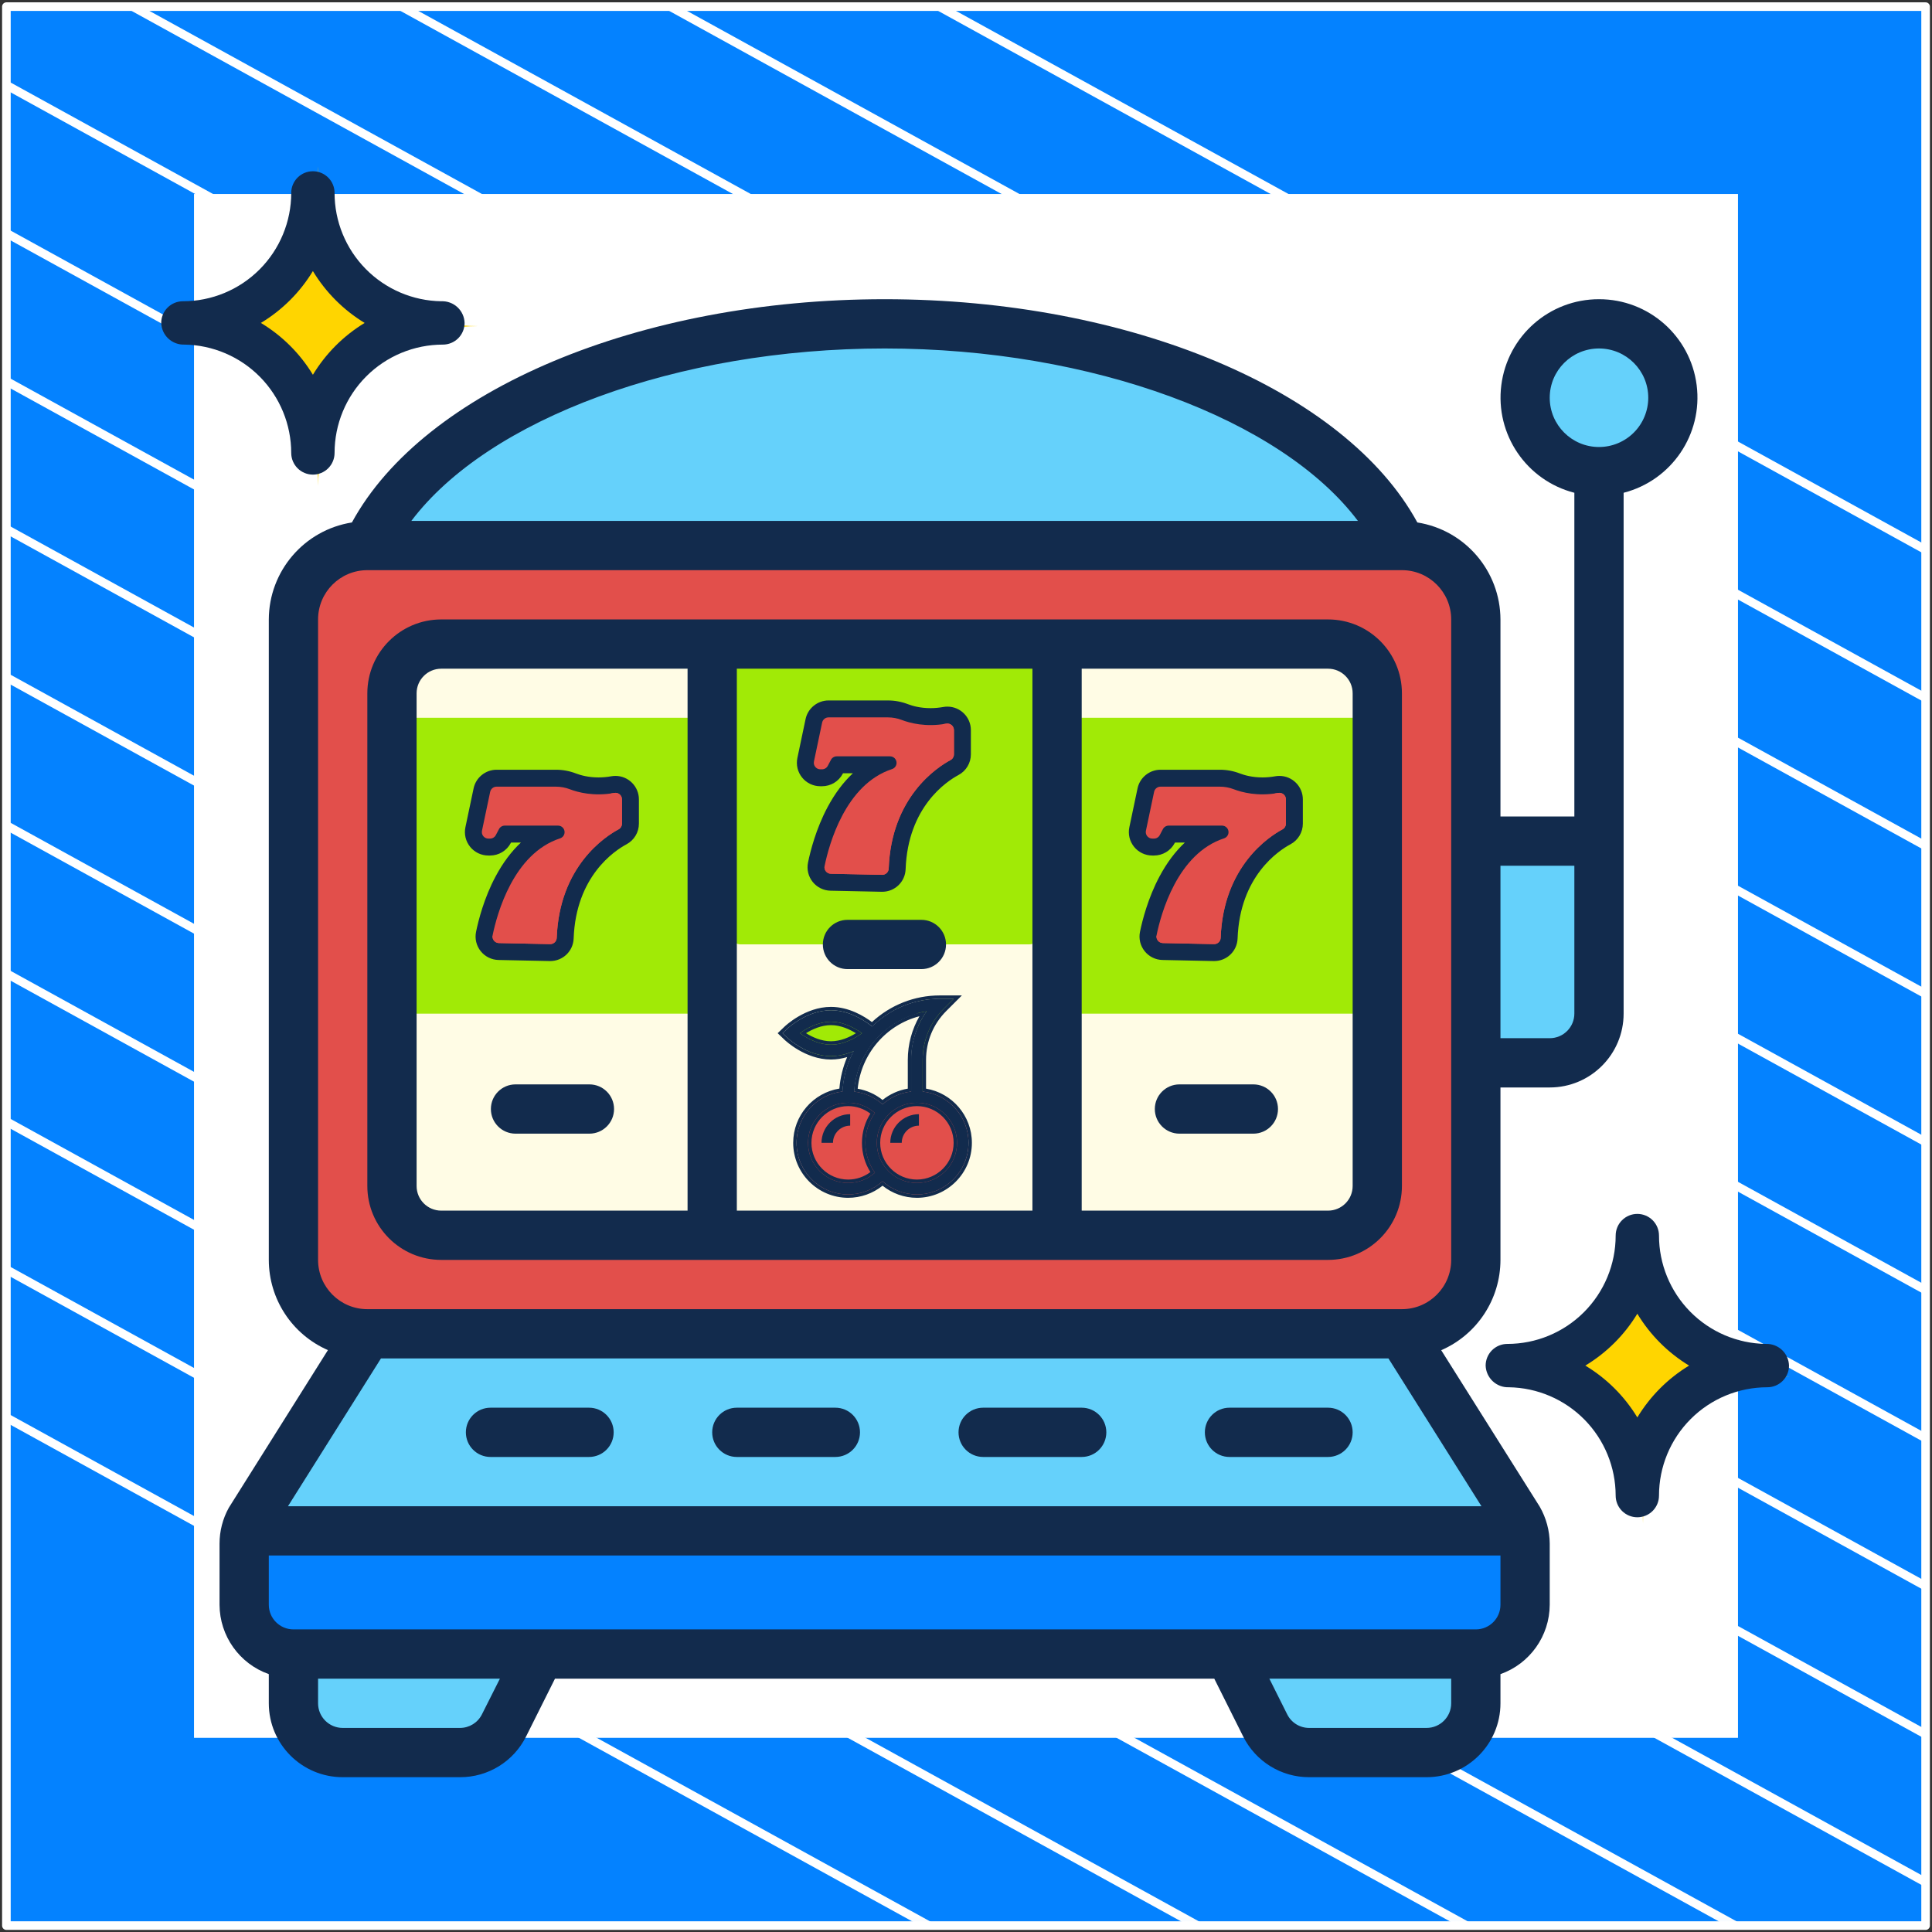 <?xml version="1.0" encoding="UTF-8"?> <svg xmlns="http://www.w3.org/2000/svg" width="302" height="302" viewBox="0 0 302 302" fill="none"><rect x="0" y="0" width="302" height="302" fill="#333333" stroke="none"/><path d="M301 1.038H1V301H301V1.038Z" fill="#0482FF" stroke="white" stroke-width="1.346" stroke-linejoin="round"></path><mask id="mask0_1_1010" style="mask-type:luminance" maskUnits="userSpaceOnUse" x="1" y="1" width="300" height="300"><path d="M301 1H1V300.962H301V1Z" fill="white"></path></mask><g mask="url(#mask0_1_1010)"><path d="M-285.023 64.085L219.795 342.085" stroke="white" stroke-width="1.346" stroke-miterlimit="10"></path><path d="M-263.954 52.544L240.932 330.581" stroke="white" stroke-width="1.346" stroke-miterlimit="10"></path><path d="M-242.819 41.04L261.999 319.04" stroke="white" stroke-width="1.346" stroke-miterlimit="10"></path><path d="M-221.682 29.536L283.136 307.536" stroke="white" stroke-width="1.346" stroke-miterlimit="10"></path><path d="M-200.545 18.032L304.272 296.032" stroke="white" stroke-width="1.346" stroke-miterlimit="10"></path><path d="M-179.41 6.528L325.409 284.528" stroke="white" stroke-width="1.346" stroke-miterlimit="10"></path><path d="M-158.273 -5.014L346.545 273.024" stroke="white" stroke-width="1.346" stroke-miterlimit="10"></path><path d="M-137.205 -16.517L367.613 261.483" stroke="white" stroke-width="1.346" stroke-miterlimit="10"></path><path d="M-116.069 -28.021L388.749 249.979" stroke="white" stroke-width="1.346" stroke-miterlimit="10"></path><path d="M-94.932 -39.525L409.886 238.475" stroke="white" stroke-width="1.346" stroke-miterlimit="10"></path><path d="M-73.796 -51.029L431.023 226.971" stroke="white" stroke-width="1.346" stroke-miterlimit="10"></path><path d="M-52.659 -62.533L452.159 215.467" stroke="white" stroke-width="1.346" stroke-miterlimit="10"></path><path d="M-31.591 -74.075L473.227 203.963" stroke="white" stroke-width="1.346" stroke-miterlimit="10"></path><path d="M-10.454 -85.579L494.363 192.422" stroke="white" stroke-width="1.346" stroke-miterlimit="10"></path></g><path d="M271 31H31V270.975H271V31Z" fill="white" stroke="white" stroke-width="1.346" stroke-miterlimit="10"></path><path d="M95.925 85.276H219.142C225.521 85.276 230.693 90.448 230.693 96.827V196.941C230.693 203.32 225.521 208.492 219.142 208.492H57.42C51.04 208.492 45.868 203.32 45.868 196.941V96.827C45.868 90.448 51.04 85.276 57.42 85.276H95.925Z" fill="#E24F4B"></path><path d="M57.42 85.276C66.688 65.345 99.391 50.621 138.281 50.621C177.171 50.621 209.873 65.345 219.141 85.276H57.42Z" fill="#65D1FB"></path><path d="M238.394 241.298V250.848C238.381 255.096 234.941 258.536 230.693 258.549H45.868C41.621 258.536 38.18 255.096 38.167 250.848V241.298C38.16 240.621 38.251 239.947 38.437 239.296H238.124C238.311 239.947 238.402 240.621 238.394 241.298Z" fill="#0482FF"></path><path d="M238.125 239.296H38.437C38.587 238.689 38.821 238.106 39.13 237.563L57.42 208.492H219.141L237.431 237.563C237.741 238.106 237.974 238.689 238.125 239.296Z" fill="#65D1FB"></path><path d="M71.913 273.951H53.57C49.316 273.951 45.868 270.503 45.868 266.25V258.549H84.374L78.802 269.692C77.498 272.302 74.831 273.951 71.913 273.951Z" fill="#65D1FB"></path><path d="M204.648 273.951H222.992C227.245 273.951 230.693 270.503 230.693 266.25V258.549H192.188L197.76 269.692C199.064 272.302 201.731 273.951 204.648 273.951Z" fill="#65D1FB"></path><path d="M249.946 73.724C256.325 73.724 261.497 68.552 261.497 62.173C261.497 55.793 256.325 50.621 249.946 50.621C243.566 50.621 238.394 55.793 238.394 62.173C238.394 68.552 243.566 73.724 249.946 73.724Z" fill="#65D1FB"></path><path d="M230.693 131.482H249.946V158.435C249.946 162.689 246.498 166.137 242.245 166.137H230.693V131.482Z" fill="#65D1FB"></path><path d="M207.59 100.678H68.972C64.718 100.678 61.27 104.126 61.27 108.379V185.389C61.27 189.642 64.718 193.09 68.972 193.09H207.59C211.843 193.09 215.291 189.642 215.291 185.389V108.379C215.291 104.126 211.843 100.678 207.59 100.678Z" fill="#FFFCE5"></path><path d="M129.896 165.132C126.117 165.132 123.531 162.317 123.406 162.197L122.73 161.549L123.406 160.902C123.531 160.782 126.117 157.967 129.896 157.967C133.675 157.967 136.26 160.782 136.385 160.902L137.062 161.549L136.385 162.197C136.26 162.317 133.675 165.132 129.896 165.132Z" fill="#A1EA06"></path><path d="M149.082 156.175L147.541 157.698C145.41 159.848 144.227 162.696 144.227 165.724V171.462H142.436V165.724C142.436 164.058 142.74 162.445 143.331 160.959C143.708 159.955 144.227 159.006 144.854 158.128C144.335 158.2 143.815 158.307 143.331 158.468C137.653 160.027 133.479 165.3 133.479 171.462H131.687C131.687 164.297 136.65 158.218 143.331 156.605C144.478 156.319 145.678 156.175 146.914 156.175H149.082Z" fill="#122B4D"></path><path d="M149.082 156.175L147.542 157.698C145.41 159.848 144.227 162.696 144.227 165.724V171.462H143.332V160.958C143.708 159.955 144.227 159.006 144.854 158.128C144.335 158.2 143.815 158.307 143.332 158.468V156.605C144.478 156.319 145.678 156.175 146.915 156.175H149.082Z" fill="#A1EA06"></path><path d="M132.583 170.566C128.14 170.566 124.521 174.185 124.521 178.628C124.521 183.07 128.14 186.749 132.583 186.749C137.026 186.749 140.644 183.07 140.644 178.628C140.644 174.185 137.026 170.566 132.583 170.566Z" fill="#E24F4B"></path><path d="M143.332 170.566C138.889 170.566 135.27 174.185 135.27 178.628C135.27 183.07 138.889 186.749 143.332 186.749C147.774 186.749 151.393 183.07 151.393 178.628C151.393 174.185 147.774 170.566 143.332 170.566Z" fill="#E24F4B"></path><path d="M122.327 161.505L123.003 162.152C123.128 162.272 126.113 165.088 129.892 165.088C131.206 165.088 132.424 164.747 133.459 164.298C132.429 166.243 131.829 168.393 131.707 170.629C127.671 171.065 124.518 174.492 124.518 178.643C124.518 183.088 128.134 186.704 132.579 186.704C134.573 186.704 136.486 185.964 137.956 184.648C139.383 185.926 141.266 186.704 143.328 186.704C147.773 186.704 151.389 183.088 151.389 178.643C151.389 174.501 148.249 171.078 144.224 170.631V165.676C144.224 162.648 145.403 159.801 147.544 157.659L149.073 156.13H146.911C142.937 156.13 139.191 157.668 136.33 160.466C135.346 159.664 132.865 157.922 129.892 157.922C126.113 157.922 123.128 160.738 123.003 160.858L122.327 161.505ZM126.309 178.643C126.309 175.185 129.122 172.373 132.579 172.373C134.13 172.373 135.617 172.948 136.761 173.972C135.821 175.291 135.267 176.903 135.267 178.643C135.267 180.382 135.821 181.995 136.761 183.314C135.617 184.337 134.13 184.913 132.579 184.913C129.122 184.913 126.309 182.1 126.309 178.643ZM149.598 178.643C149.598 182.1 146.785 184.913 143.328 184.913C139.871 184.913 137.058 182.1 137.058 178.643C137.058 175.185 139.871 172.373 143.328 172.373C146.785 172.373 149.598 175.185 149.598 178.643ZM144.851 158.081C143.324 160.232 142.432 162.879 142.432 165.676V170.631C140.723 170.821 139.174 171.547 137.956 172.638C136.714 171.526 135.157 170.826 133.501 170.635C133.891 164.247 138.686 159.042 144.851 158.081ZM129.892 159.713C131.922 159.713 133.742 160.783 134.741 161.506C133.746 162.229 131.932 163.296 129.892 163.296C127.863 163.296 126.042 162.225 125.044 161.503C126.038 160.781 127.852 159.713 129.892 159.713Z" fill="#122B4D"></path><path fill-rule="evenodd" clip-rule="evenodd" d="M121.56 161.505L122.636 160.475C122.717 160.397 123.528 159.634 124.81 158.886C126.09 158.141 127.874 157.391 129.892 157.391C132.723 157.391 135.105 158.867 136.297 159.766C139.21 157.076 142.952 155.6 146.911 155.6H150.354L147.919 158.034C147.919 158.034 147.919 158.034 147.919 158.034C145.878 160.076 144.754 162.788 144.754 165.676V170.17C148.816 170.851 151.92 174.39 151.92 178.643C151.92 183.381 148.066 187.235 143.328 187.235C141.297 187.235 139.428 186.525 137.956 185.343C136.442 186.557 134.548 187.235 132.579 187.235C127.842 187.235 123.988 183.381 123.988 178.643C123.988 174.371 127.12 170.82 131.208 170.161C131.348 168.451 131.76 166.793 132.423 165.239C131.642 165.469 130.791 165.618 129.892 165.618C127.874 165.618 126.09 164.868 124.81 164.123C123.528 163.376 122.717 162.612 122.636 162.535L121.56 161.505ZM132.719 164.587C132.974 164.498 133.221 164.401 133.459 164.298C133.334 164.533 133.216 164.771 133.104 165.012C132.291 166.764 131.814 168.663 131.708 170.629C127.671 171.065 124.518 174.492 124.518 178.643C124.518 183.088 128.134 186.704 132.579 186.704C134.573 186.704 136.486 185.964 137.956 184.648C139.383 185.926 141.266 186.704 143.328 186.704C147.773 186.704 151.39 183.088 151.39 178.643C151.39 174.501 148.249 171.078 144.224 170.631V165.676C144.224 162.648 145.403 159.801 147.544 157.659L149.074 156.13H146.911C142.937 156.13 139.191 157.669 136.331 160.466C135.346 159.664 132.865 157.922 129.892 157.922C126.113 157.922 123.128 160.738 123.003 160.858L122.327 161.505L123.003 162.152C123.128 162.272 126.113 165.088 129.892 165.088C130.905 165.088 131.86 164.885 132.719 164.587ZM132.579 172.903C129.415 172.903 126.84 175.478 126.84 178.643C126.84 181.807 129.415 184.382 132.579 184.382C133.843 184.382 135.062 183.964 136.054 183.21C135.22 181.887 134.736 180.32 134.736 178.643C134.736 176.966 135.22 175.399 136.054 174.075C135.062 173.321 133.843 172.903 132.579 172.903ZM136.761 173.972C135.617 172.948 134.13 172.373 132.579 172.373C129.122 172.373 126.309 175.185 126.309 178.643C126.309 182.1 129.122 184.913 132.579 184.913C134.13 184.913 135.617 184.337 136.761 183.314C135.821 181.995 135.267 180.382 135.267 178.643C135.267 176.903 135.821 175.291 136.761 173.972ZM143.328 184.382C146.493 184.382 149.068 181.807 149.068 178.643C149.068 175.478 146.493 172.903 143.328 172.903C140.164 172.903 137.588 175.478 137.588 178.643C137.588 181.807 140.164 184.382 143.328 184.382ZM144.851 158.081C144.604 158.119 144.359 158.165 144.117 158.217C138.309 159.461 133.876 164.503 133.502 170.635C135.157 170.826 136.714 171.526 137.956 172.638C139.174 171.547 140.723 170.821 142.432 170.631V165.676C142.432 163.138 143.167 160.724 144.443 158.691C144.574 158.484 144.709 158.28 144.851 158.081ZM143.727 158.853C138.55 160.184 134.61 164.685 134.07 170.182C135.492 170.433 136.829 171.038 137.956 171.942C139.076 171.043 140.425 170.418 141.902 170.17V165.676C141.902 163.218 142.564 160.872 143.727 158.853ZM133.791 161.507C132.795 160.888 131.393 160.244 129.892 160.244C128.384 160.244 126.985 160.886 125.994 161.503C126.989 162.121 128.391 162.766 129.892 162.766C131.401 162.766 132.799 162.124 133.791 161.507ZM134.275 161.187C133.229 160.505 131.638 159.713 129.892 159.713C128.138 159.713 126.551 160.502 125.509 161.183C125.339 161.294 125.183 161.402 125.044 161.503C125.184 161.604 125.339 161.712 125.509 161.823C126.555 162.504 128.147 163.296 129.892 163.296C131.646 163.296 133.233 162.507 134.276 161.827C134.446 161.716 134.601 161.608 134.741 161.506C134.601 161.405 134.445 161.297 134.275 161.187ZM143.328 184.913C146.785 184.913 149.598 182.1 149.598 178.643C149.598 175.185 146.785 172.373 143.328 172.373C139.871 172.373 137.058 175.185 137.058 178.643C137.058 182.1 139.871 184.913 143.328 184.913Z" fill="#122B4D"></path><path d="M139.163 178.643H140.955C140.955 177.161 142.16 175.956 143.642 175.956V174.164C141.172 174.164 139.163 176.174 139.163 178.643Z" fill="#122B4D"></path><path d="M128.414 178.643H130.206C130.206 177.161 131.411 175.956 132.893 175.956V174.164C130.423 174.164 128.414 176.174 128.414 178.643Z" fill="#122B4D"></path><path d="M108.973 112.199H63.895C62.512 112.199 61.391 113.925 61.391 116.054V154.596C61.391 156.725 62.512 158.45 63.895 158.45H108.973C110.356 158.45 111.478 156.725 111.478 154.596V116.054C111.478 113.925 110.356 112.199 108.973 112.199Z" fill="#A1EA06"></path><path d="M160.865 101.37H115.787C114.404 101.37 113.282 103.095 113.282 105.224V143.767C113.282 145.895 114.404 147.621 115.787 147.621H160.865C162.248 147.621 163.369 145.895 163.369 143.767V105.224C163.369 103.095 162.248 101.37 160.865 101.37Z" fill="#A1EA06"></path><path d="M212.757 112.199H167.679C166.295 112.199 165.174 113.925 165.174 116.054V154.596C165.174 156.725 166.295 158.45 167.679 158.45H212.757C214.14 158.45 215.261 156.725 215.261 154.596V116.054C215.261 113.925 214.14 112.199 212.757 112.199Z" fill="#A1EA06"></path><path d="M76.673 227.745H92.075C94.201 227.745 95.925 226.021 95.925 223.894C95.925 221.768 94.201 220.044 92.075 220.044H76.673C74.546 220.044 72.822 221.768 72.822 223.894C72.822 226.021 74.546 227.745 76.673 227.745Z" fill="#122B4D"></path><path d="M115.178 227.745H130.58C132.706 227.745 134.43 226.021 134.43 223.894C134.43 221.768 132.706 220.044 130.58 220.044H115.178C113.051 220.044 111.327 221.768 111.327 223.894C111.327 226.021 113.051 227.745 115.178 227.745Z" fill="#122B4D"></path><path d="M153.683 227.745H169.085C171.211 227.745 172.935 226.021 172.935 223.894C172.935 221.768 171.211 220.044 169.085 220.044H153.683C151.556 220.044 149.832 221.768 149.832 223.894C149.832 226.021 151.556 227.745 153.683 227.745Z" fill="#122B4D"></path><path d="M192.188 227.745H207.59C209.717 227.745 211.44 226.021 211.44 223.894C211.44 221.768 209.717 220.044 207.59 220.044H192.188C190.061 220.044 188.337 221.768 188.337 223.894C188.337 226.021 190.061 227.745 192.188 227.745Z" fill="#122B4D"></path><path d="M249.946 46.771C242.199 46.761 235.656 52.517 234.678 60.201C233.7 67.886 238.593 75.097 246.095 77.028V127.631H234.544V96.827C234.518 89.272 229.015 82.85 221.552 81.668C210.308 61.017 176.62 46.771 138.281 46.771C99.941 46.771 66.253 61.017 55.01 81.668C47.547 82.85 42.044 89.272 42.018 96.827V196.941C42.024 203.059 45.651 208.594 51.259 211.041L35.765 235.684C34.815 237.402 34.317 239.332 34.317 241.295V250.848C34.337 255.725 37.419 260.065 42.018 261.691V266.25C42.018 272.629 47.19 277.801 53.57 277.801H71.913C76.292 277.815 80.298 275.339 82.244 271.417L86.753 262.399H189.808L194.317 271.417C196.264 275.339 200.27 277.815 204.648 277.801H222.992C229.372 277.801 234.544 272.629 234.544 266.25V261.691C239.142 260.065 242.224 255.725 242.245 250.848V241.295C242.232 239.267 241.695 237.277 240.685 235.519L225.283 211.057C230.903 208.613 234.54 203.069 234.544 196.941V169.987H242.245C248.624 169.987 253.796 164.815 253.796 158.435V77.028C261.298 75.097 266.191 67.886 265.213 60.201C264.235 52.517 257.692 46.761 249.946 46.771ZM59.549 212.343H217.035L231.575 235.446H45.014L59.549 212.343ZM75.337 267.971C74.693 269.273 73.366 270.099 71.913 270.1H53.57C51.443 270.1 49.719 268.376 49.719 266.25V262.399H78.144L75.337 267.971ZM226.843 266.25C226.843 268.376 225.119 270.1 222.992 270.1H204.648C203.188 270.106 201.853 269.28 201.206 267.971L198.418 262.399H226.843V266.25ZM230.693 254.698H45.869C43.742 254.698 42.018 252.974 42.018 250.848V243.147H234.544V250.848C234.544 252.974 232.82 254.698 230.693 254.698ZM226.843 196.941C226.843 201.194 223.395 204.642 219.142 204.642H57.42C53.167 204.642 49.719 201.194 49.719 196.941V96.827C49.719 92.574 53.167 89.126 57.42 89.126H80.523V81.668V81.425H64.301C76.288 65.526 105.809 54.472 138.281 54.472C170.752 54.472 200.274 65.526 212.261 81.425H80.523V89.126H219.142C223.395 89.126 226.843 92.574 226.843 96.827V196.941ZM246.095 158.435C246.095 160.562 244.371 162.286 242.245 162.286H234.544V135.332H246.095V158.435ZM249.946 69.874C245.692 69.874 242.245 66.426 242.245 62.173C242.245 57.919 245.692 54.472 249.946 54.472C254.199 54.472 257.647 57.919 257.647 62.173C257.647 64.215 256.835 66.174 255.391 67.618C253.947 69.062 251.988 69.874 249.946 69.874Z" fill="#122B4D"></path><path d="M207.59 96.827H68.972C62.592 96.827 57.42 101.999 57.42 108.379V185.389C57.42 191.769 62.592 196.941 68.972 196.941H207.59C213.97 196.941 219.141 191.769 219.141 185.389V108.379C219.141 101.999 213.97 96.827 207.59 96.827ZM161.384 104.528V189.24H115.178V104.528H161.384ZM65.121 185.389V108.379C65.121 106.252 66.845 104.528 68.972 104.528H107.477V189.24H68.972C66.845 189.24 65.121 187.516 65.121 185.389ZM211.44 185.389C211.44 187.516 209.717 189.24 207.59 189.24H169.085V104.528H207.59C209.717 104.528 211.44 106.252 211.44 108.379V185.389Z" fill="#122B4D"></path><path d="M86.006 149.789C85.983 149.789 85.961 149.789 85.938 149.789L77.939 149.622C76.977 149.601 76.082 149.159 75.482 148.407C74.882 147.656 74.649 146.686 74.843 145.745C75.204 143.986 76.076 140.539 77.852 137.211C79.185 134.713 80.774 132.726 82.602 131.264H79.619L79.459 131.568C78.899 132.632 77.804 133.293 76.601 133.293H76.34C75.362 133.293 74.448 132.857 73.832 132.098C73.216 131.339 72.978 130.355 73.18 129.398L74.459 123.324C74.772 121.838 76.1 120.76 77.619 120.76H86.91C87.922 120.76 88.915 120.944 89.864 121.309C90.638 121.606 91.908 121.961 93.558 121.961C94.241 121.961 94.937 121.898 95.627 121.775C95.816 121.741 96.009 121.724 96.201 121.724C97.983 121.724 99.433 123.172 99.433 124.952V128.742C99.433 129.936 98.779 131.027 97.728 131.589C95.826 132.606 89.595 136.7 89.232 146.681C89.169 148.424 87.752 149.789 86.006 149.789Z" fill="#122B4D"></path><path d="M77.619 122.968H86.91C87.65 122.968 88.382 123.105 89.072 123.37C90.323 123.851 92.811 124.522 96.016 123.949C96.645 123.836 97.224 124.314 97.224 124.952V128.742C97.224 129.118 97.018 129.464 96.686 129.642C94.64 130.736 87.433 135.375 87.025 146.601C87.005 147.157 86.54 147.592 85.984 147.581L77.985 147.414C77.348 147.4 76.878 146.813 77.006 146.189C77.696 142.831 80.251 133.426 87.555 131.045C87.973 130.909 88.253 130.516 88.253 130.077C88.253 129.513 87.796 129.056 87.233 129.056H78.902C78.523 129.056 78.175 129.266 77.999 129.601L77.505 130.539C77.328 130.874 76.981 131.084 76.602 131.084H76.34C75.692 131.084 75.207 130.488 75.341 129.853L76.62 123.778C76.719 123.306 77.136 122.968 77.619 122.968Z" fill="#E24F4B"></path><path d="M96.016 123.949C95.832 123.982 95.651 124.01 95.472 124.035V127.574C95.472 127.95 95.266 128.296 94.934 128.473C92.888 129.568 85.68 134.207 85.273 145.433C85.253 145.989 84.788 146.424 84.232 146.413L76.994 146.261C76.915 146.858 77.373 147.401 77.985 147.414L85.984 147.581C86.54 147.592 87.005 147.157 87.025 146.601C87.433 135.375 94.64 130.736 96.686 129.642C97.018 129.464 97.224 129.119 97.224 128.742V124.952C97.224 124.314 96.645 123.836 96.016 123.949Z" fill="#E24F4B"></path><path d="M96.201 121.286C95.983 121.286 95.764 121.305 95.55 121.344C94.886 121.463 94.216 121.523 93.559 121.523C91.975 121.523 90.761 121.184 90.021 120.9C89.022 120.516 87.976 120.321 86.91 120.321H77.619C75.895 120.321 74.385 121.546 74.03 123.233L72.751 129.308C72.523 130.394 72.793 131.512 73.492 132.374C74.192 133.236 75.23 133.731 76.34 133.731H76.602C77.967 133.731 79.21 132.98 79.847 131.772L79.883 131.702H81.427C79.928 133.103 78.599 134.881 77.466 137.004C75.663 140.381 74.78 143.875 74.414 145.657C74.194 146.725 74.459 147.827 75.139 148.68C75.821 149.534 76.838 150.037 77.93 150.059L85.929 150.227C85.955 150.227 85.98 150.227 86.006 150.227C87.989 150.227 89.598 148.677 89.67 146.697C90.024 136.949 96.085 132.964 97.935 131.975C99.129 131.336 99.871 130.098 99.871 128.742V124.952C99.871 122.931 98.224 121.286 96.201 121.286ZM98.994 128.742C98.994 129.774 98.43 130.717 97.521 131.203C95.568 132.247 89.165 136.45 88.794 146.666C88.74 148.172 87.515 149.351 86.006 149.351C85.986 149.351 85.967 149.351 85.947 149.351L77.948 149.183C77.117 149.166 76.343 148.784 75.824 148.134C75.306 147.485 75.105 146.646 75.272 145.833C75.628 144.097 76.488 140.696 78.239 137.417C79.538 134.983 81.098 133.028 82.876 131.606C83.021 131.49 83.077 131.295 83.016 131.119C82.954 130.944 82.788 130.826 82.602 130.826H79.619C79.456 130.826 79.307 130.916 79.231 131.06L79.071 131.364C78.587 132.283 77.641 132.855 76.602 132.855H76.34C75.495 132.855 74.705 132.478 74.173 131.822C73.64 131.166 73.435 130.315 73.609 129.488L74.888 123.414C75.158 122.13 76.306 121.198 77.619 121.198H86.91C87.868 121.198 88.809 121.373 89.707 121.718C90.516 122.029 91.841 122.399 93.559 122.399C94.267 122.399 94.989 122.334 95.704 122.206C95.868 122.177 96.035 122.162 96.201 122.162C97.741 122.162 98.994 123.414 98.994 124.952L98.994 128.742Z" fill="#122B4D"></path><path d="M137.898 138.96C137.875 138.96 137.852 138.96 137.829 138.959L129.83 138.792C128.869 138.772 127.973 138.329 127.373 137.578C126.774 136.827 126.541 135.856 126.734 134.915C127.096 133.157 127.967 129.709 129.744 126.381C131.077 123.884 132.666 121.896 134.494 120.435H131.51L131.35 120.738C130.79 121.802 129.695 122.463 128.493 122.463H128.232C127.254 122.463 126.34 122.028 125.724 121.269C125.108 120.51 124.87 119.525 125.071 118.569L126.35 112.494C126.663 111.008 127.992 109.93 129.51 109.93H138.802C139.813 109.93 140.807 110.115 141.756 110.479C142.53 110.777 143.799 111.131 145.45 111.131C146.133 111.131 146.829 111.069 147.519 110.945C147.708 110.912 147.901 110.894 148.092 110.894C149.874 110.894 151.324 112.343 151.324 114.123V117.913C151.324 119.106 150.671 120.197 149.62 120.759C147.718 121.776 141.486 125.87 141.124 135.852C141.061 137.595 139.644 138.96 137.898 138.96Z" fill="#122B4D"></path><path d="M129.51 112.138H138.802C139.541 112.138 140.273 112.276 140.964 112.541C142.214 113.021 144.702 113.693 147.908 113.119C148.537 113.007 149.116 113.484 149.116 114.123V117.913C149.116 118.289 148.91 118.635 148.578 118.812C146.532 119.907 139.324 124.546 138.917 135.772C138.897 136.328 138.432 136.763 137.876 136.751L129.877 136.584C129.24 136.571 128.769 135.984 128.898 135.36C129.588 132.002 132.143 122.596 139.447 120.216C139.864 120.079 140.145 119.687 140.145 119.247C140.145 118.683 139.688 118.226 139.124 118.226H130.794C130.415 118.226 130.067 118.436 129.89 118.772L129.396 119.71C129.22 120.045 128.872 120.255 128.493 120.255H128.232C127.583 120.255 127.099 119.658 127.233 119.024L128.511 112.949C128.611 112.477 129.028 112.138 129.51 112.138Z" fill="#E24F4B"></path><path d="M147.908 113.119C147.724 113.152 147.542 113.181 147.363 113.206V116.745C147.363 117.121 147.157 117.466 146.826 117.644C144.779 118.738 137.572 123.378 137.165 134.604C137.144 135.159 136.679 135.595 136.123 135.583L128.886 135.432C128.806 136.028 129.264 136.571 129.876 136.584L137.876 136.751C138.432 136.763 138.897 136.328 138.917 135.772C139.324 124.546 146.531 119.907 148.578 118.812C148.91 118.635 149.116 118.289 149.116 117.913V114.123C149.116 113.484 148.536 113.007 147.908 113.119Z" fill="#E24F4B"></path><path d="M148.092 110.456C147.875 110.456 147.656 110.476 147.442 110.514C146.777 110.633 146.107 110.693 145.45 110.693C143.867 110.693 142.652 110.355 141.913 110.07C140.914 109.686 139.867 109.492 138.802 109.492H129.51C127.786 109.492 126.277 110.716 125.922 112.404L124.643 118.478C124.414 119.565 124.684 120.682 125.384 121.545C126.083 122.407 127.121 122.901 128.232 122.901H128.493C129.859 122.901 131.102 122.151 131.738 120.942L131.775 120.873H133.319C131.82 122.273 130.491 124.052 129.357 126.175C127.555 129.552 126.671 133.045 126.305 134.827C126.086 135.896 126.35 136.998 127.031 137.851C127.712 138.704 128.729 139.207 129.821 139.23L137.82 139.397C137.846 139.398 137.872 139.398 137.898 139.398C139.881 139.398 141.49 137.847 141.562 135.868C141.916 126.119 147.977 122.135 149.826 121.146C151.02 120.507 151.762 119.268 151.762 117.913V114.123C151.762 112.101 150.116 110.456 148.092 110.456ZM150.886 117.913C150.886 118.944 150.322 119.887 149.413 120.373C147.459 121.418 141.057 125.621 140.686 135.836C140.631 137.342 139.407 138.522 137.898 138.522C137.878 138.522 137.859 138.522 137.839 138.521L129.839 138.354C129.008 138.337 128.234 137.954 127.716 137.304C127.198 136.655 126.996 135.817 127.163 135.003C127.52 133.268 128.38 129.867 130.13 126.587C131.43 124.153 132.99 122.198 134.768 120.777C134.913 120.661 134.969 120.465 134.907 120.29C134.846 120.114 134.68 119.997 134.494 119.997H131.51C131.348 119.997 131.199 120.087 131.123 120.231L130.963 120.534C130.479 121.454 129.532 122.025 128.493 122.025H128.232C127.387 122.025 126.597 121.649 126.064 120.993C125.532 120.336 125.326 119.486 125.5 118.659L126.779 112.584C127.049 111.3 128.198 110.368 129.51 110.368H138.802C139.759 110.368 140.7 110.543 141.598 110.888C142.407 111.199 143.732 111.569 145.45 111.569C146.159 111.569 146.881 111.505 147.596 111.377C147.76 111.347 147.927 111.333 148.092 111.333C149.633 111.333 150.886 112.584 150.886 114.123L150.886 117.913Z" fill="#122B4D"></path><path d="M189.789 149.789C189.767 149.789 189.744 149.789 189.721 149.789L181.722 149.622C180.76 149.601 179.865 149.159 179.265 148.407C178.665 147.656 178.433 146.686 178.626 145.745C178.987 143.986 179.859 140.539 181.635 137.211C182.969 134.713 184.558 132.726 186.386 131.264H183.402L183.242 131.568C182.682 132.632 181.587 133.293 180.385 133.293H180.123C179.146 133.293 178.232 132.857 177.616 132.098C177 131.339 176.762 130.355 176.963 129.398L178.242 123.324C178.555 121.838 179.884 120.76 181.402 120.76H190.694C191.705 120.76 192.699 120.944 193.647 121.309C194.422 121.606 195.691 121.961 197.342 121.961C198.025 121.961 198.721 121.898 199.41 121.775C199.6 121.741 199.793 121.724 199.984 121.724C201.766 121.724 203.216 123.172 203.216 124.952V128.742C203.216 129.936 202.563 131.027 201.511 131.589C199.61 132.606 193.378 136.7 193.016 146.681C192.952 148.424 191.535 149.789 189.789 149.789Z" fill="#122B4D"></path><path d="M181.402 122.968H190.694C191.433 122.968 192.165 123.105 192.855 123.37C194.106 123.851 196.594 124.522 199.799 123.949C200.428 123.836 201.008 124.314 201.008 124.952V128.742C201.008 129.118 200.801 129.464 200.47 129.642C198.423 130.736 191.216 135.375 190.809 146.601C190.789 147.157 190.323 147.592 189.768 147.581L181.768 147.414C181.131 147.4 180.661 146.813 180.789 146.189C181.479 142.831 184.035 133.426 191.338 131.045C191.756 130.909 192.037 130.516 192.037 130.077C192.037 129.513 191.58 129.056 191.016 129.056H182.685C182.306 129.056 181.958 129.266 181.782 129.601L181.288 130.539C181.112 130.874 180.764 131.084 180.385 131.084H180.123C179.475 131.084 178.991 130.488 179.124 129.853L180.403 123.778C180.503 123.306 180.919 122.968 181.402 122.968Z" fill="#E24F4B"></path><path d="M199.799 123.949C199.615 123.982 199.434 124.01 199.255 124.035V127.574C199.255 127.95 199.049 128.296 198.717 128.473C196.671 129.568 189.464 134.207 189.056 145.433C189.036 145.989 188.571 146.424 188.015 146.413L180.777 146.261C180.698 146.858 181.156 147.401 181.768 147.414L189.767 147.581C190.323 147.592 190.789 147.157 190.809 146.601C191.216 135.375 198.423 130.736 200.47 129.642C200.801 129.464 201.008 129.119 201.008 128.742V124.952C201.008 124.314 200.428 123.836 199.799 123.949Z" fill="#E24F4B"></path><path d="M199.984 121.286C199.767 121.286 199.548 121.305 199.333 121.344C198.669 121.463 197.999 121.523 197.342 121.523C195.758 121.523 194.544 121.184 193.804 120.9C192.806 120.516 191.759 120.321 190.694 120.321H181.402C179.678 120.321 178.169 121.546 177.814 123.233L176.535 129.308C176.306 130.394 176.576 131.512 177.276 132.374C177.975 133.236 179.013 133.731 180.123 133.731H180.385C181.75 133.731 182.994 132.98 183.63 131.772L183.667 131.702H185.211C183.712 133.103 182.383 134.881 181.249 137.004C179.447 140.381 178.563 143.875 178.197 145.657C177.977 146.725 178.242 147.827 178.923 148.68C179.604 149.534 180.621 150.037 181.713 150.059L189.712 150.227C189.738 150.227 189.764 150.227 189.789 150.227C191.772 150.227 193.382 148.677 193.453 146.697C193.807 136.949 199.869 132.964 201.718 131.975C202.912 131.336 203.654 130.098 203.654 128.742V124.952C203.654 122.931 202.008 121.286 199.984 121.286ZM202.778 128.742C202.778 129.774 202.213 130.717 201.305 131.203C199.351 132.247 192.949 136.45 192.578 146.666C192.523 148.172 191.298 149.351 189.789 149.351C189.77 149.351 189.75 149.351 189.73 149.351L181.731 149.183C180.9 149.166 180.126 148.784 179.607 148.134C179.089 147.485 178.888 146.646 179.055 145.833C179.412 144.097 180.271 140.696 182.022 137.417C183.321 134.983 184.882 133.028 186.659 131.606C186.805 131.49 186.861 131.295 186.799 131.119C186.738 130.944 186.572 130.826 186.386 130.826H183.402C183.24 130.826 183.09 130.916 183.014 131.06L182.855 131.364C182.371 132.283 181.424 132.855 180.385 132.855H180.123C179.278 132.855 178.488 132.478 177.956 131.822C177.424 131.166 177.218 130.315 177.392 129.488L178.671 123.414C178.941 122.13 180.09 121.198 181.402 121.198H190.694C191.651 121.198 192.592 121.373 193.49 121.718C194.299 122.029 195.624 122.399 197.342 122.399C198.051 122.399 198.772 122.334 199.488 122.206C199.651 122.177 199.818 122.162 199.984 122.162C201.524 122.162 202.778 123.414 202.778 124.952L202.778 128.742Z" fill="#122B4D"></path><path d="M80.583 177.207H92.135C94.261 177.207 95.985 175.483 95.985 173.356C95.985 171.23 94.261 169.506 92.135 169.506H80.583C78.457 169.506 76.733 171.23 76.733 173.356C76.733 175.483 78.457 177.207 80.583 177.207Z" fill="#122B4D"></path><path d="M132.475 151.486H144.026C146.153 151.486 147.877 149.763 147.877 147.636C147.877 145.509 146.153 143.785 144.026 143.785H132.475C130.348 143.785 128.624 145.509 128.624 147.636C128.624 149.763 130.348 151.486 132.475 151.486Z" fill="#122B4D"></path><path d="M184.367 177.207H195.918C198.045 177.207 199.769 175.483 199.769 173.356C199.769 171.23 198.045 169.506 195.918 169.506H184.367C182.24 169.506 180.516 171.23 180.516 173.356C180.516 175.483 182.24 177.207 184.367 177.207Z" fill="#122B4D"></path><path d="M233.844 215.153C239.938 215.153 245.782 217.574 250.092 221.883C254.401 226.192 256.822 232.037 256.822 238.131C256.822 232.037 259.243 226.192 263.552 221.883C267.861 217.574 273.706 215.153 279.8 215.153C273.706 215.153 267.861 212.732 263.552 208.423C259.243 204.113 256.822 198.269 256.822 192.175C256.822 198.269 254.401 204.113 250.092 208.423C245.782 212.732 239.938 215.153 233.844 215.153Z" fill="#FFD500"></path><path d="M24.756 50.976C31.38 50.976 37.733 53.608 42.417 58.292C47.101 62.976 49.732 69.329 49.732 75.953C49.732 69.329 52.364 62.976 57.048 58.292C61.732 53.608 68.085 50.976 74.709 50.976C68.085 50.976 61.732 48.345 57.048 43.661C52.364 38.977 49.732 32.624 49.732 26C49.732 32.624 47.101 38.977 42.417 43.661C37.733 48.345 31.38 50.976 24.756 50.976Z" fill="#FFD500"></path><path d="M25.2 50.479C25.215 50.941 25.322 51.395 25.514 51.816C25.705 52.237 25.979 52.616 26.317 52.931C26.656 53.246 27.054 53.49 27.488 53.651C27.921 53.811 28.383 53.884 28.845 53.866C33.29 53.94 37.528 55.756 40.648 58.923C43.767 62.091 45.518 66.356 45.523 70.802C45.523 71.701 45.88 72.562 46.516 73.197C47.151 73.832 48.012 74.189 48.911 74.189C49.809 74.189 50.671 73.832 51.306 73.197C51.941 72.562 52.298 71.701 52.298 70.802C52.298 66.31 54.082 62.002 57.259 58.826C60.435 55.65 64.743 53.866 69.234 53.866C70.133 53.866 70.994 53.509 71.629 52.874C72.265 52.239 72.622 51.377 72.622 50.479C72.608 50.016 72.503 49.56 72.312 49.139C72.12 48.717 71.847 48.337 71.508 48.022C71.169 47.707 70.771 47.462 70.336 47.303C69.901 47.143 69.439 47.071 68.977 47.091C64.53 47.024 60.288 45.21 57.167 42.041C54.047 38.872 52.297 34.603 52.298 30.155C52.298 29.257 51.941 28.395 51.306 27.76C50.671 27.125 49.809 26.768 48.911 26.768C48.012 26.768 47.151 27.125 46.516 27.76C45.88 28.395 45.523 29.257 45.523 30.155C45.523 34.647 43.739 38.955 40.563 42.131C37.387 45.307 33.079 47.091 28.587 47.091C27.689 47.091 26.827 47.448 26.192 48.084C25.557 48.719 25.2 49.58 25.2 50.479ZM48.911 42.373C50.915 45.687 53.69 48.467 57 50.479C53.69 52.489 50.916 55.268 48.911 58.581C46.899 55.261 44.108 52.48 40.781 50.479C44.109 48.476 46.899 45.692 48.911 42.37V42.373Z" fill="#122B4D"></path><path d="M232.228 213.462C232.243 213.924 232.35 214.379 232.542 214.8C232.733 215.221 233.007 215.599 233.345 215.914C233.684 216.229 234.082 216.474 234.516 216.634C234.949 216.795 235.411 216.868 235.873 216.849C240.318 216.923 244.556 218.739 247.676 221.907C250.795 225.074 252.546 229.34 252.552 233.785C252.552 234.684 252.908 235.545 253.544 236.181C254.179 236.816 255.04 237.173 255.939 237.173C256.837 237.173 257.699 236.816 258.334 236.181C258.969 235.545 259.326 234.684 259.326 233.785C259.326 229.294 261.11 224.986 264.287 221.81C267.463 218.634 271.771 216.849 276.262 216.849C277.161 216.849 278.022 216.492 278.657 215.857C279.293 215.222 279.65 214.36 279.65 213.462C279.636 212.999 279.531 212.544 279.34 212.122C279.148 211.7 278.875 211.321 278.536 211.005C278.197 210.69 277.799 210.446 277.364 210.286C276.929 210.126 276.467 210.054 276.005 210.075C271.558 210.007 267.316 208.193 264.195 205.024C261.075 201.855 259.326 197.586 259.326 193.138C259.326 192.24 258.969 191.379 258.334 190.743C257.699 190.108 256.837 189.751 255.939 189.751C255.04 189.751 254.179 190.108 253.544 190.743C252.908 191.379 252.552 192.24 252.552 193.138C252.552 197.63 250.767 201.938 247.591 205.114C244.415 208.29 240.107 210.075 235.615 210.075C234.717 210.075 233.855 210.432 233.22 211.067C232.585 211.702 232.228 212.564 232.228 213.462ZM255.939 205.356C257.943 208.67 260.718 211.451 264.028 213.462C260.718 215.472 257.944 218.252 255.939 221.564C253.927 218.244 251.136 215.463 247.809 213.462C251.137 211.459 253.927 208.676 255.939 205.353V205.356Z" fill="#122B4D"></path></svg> 